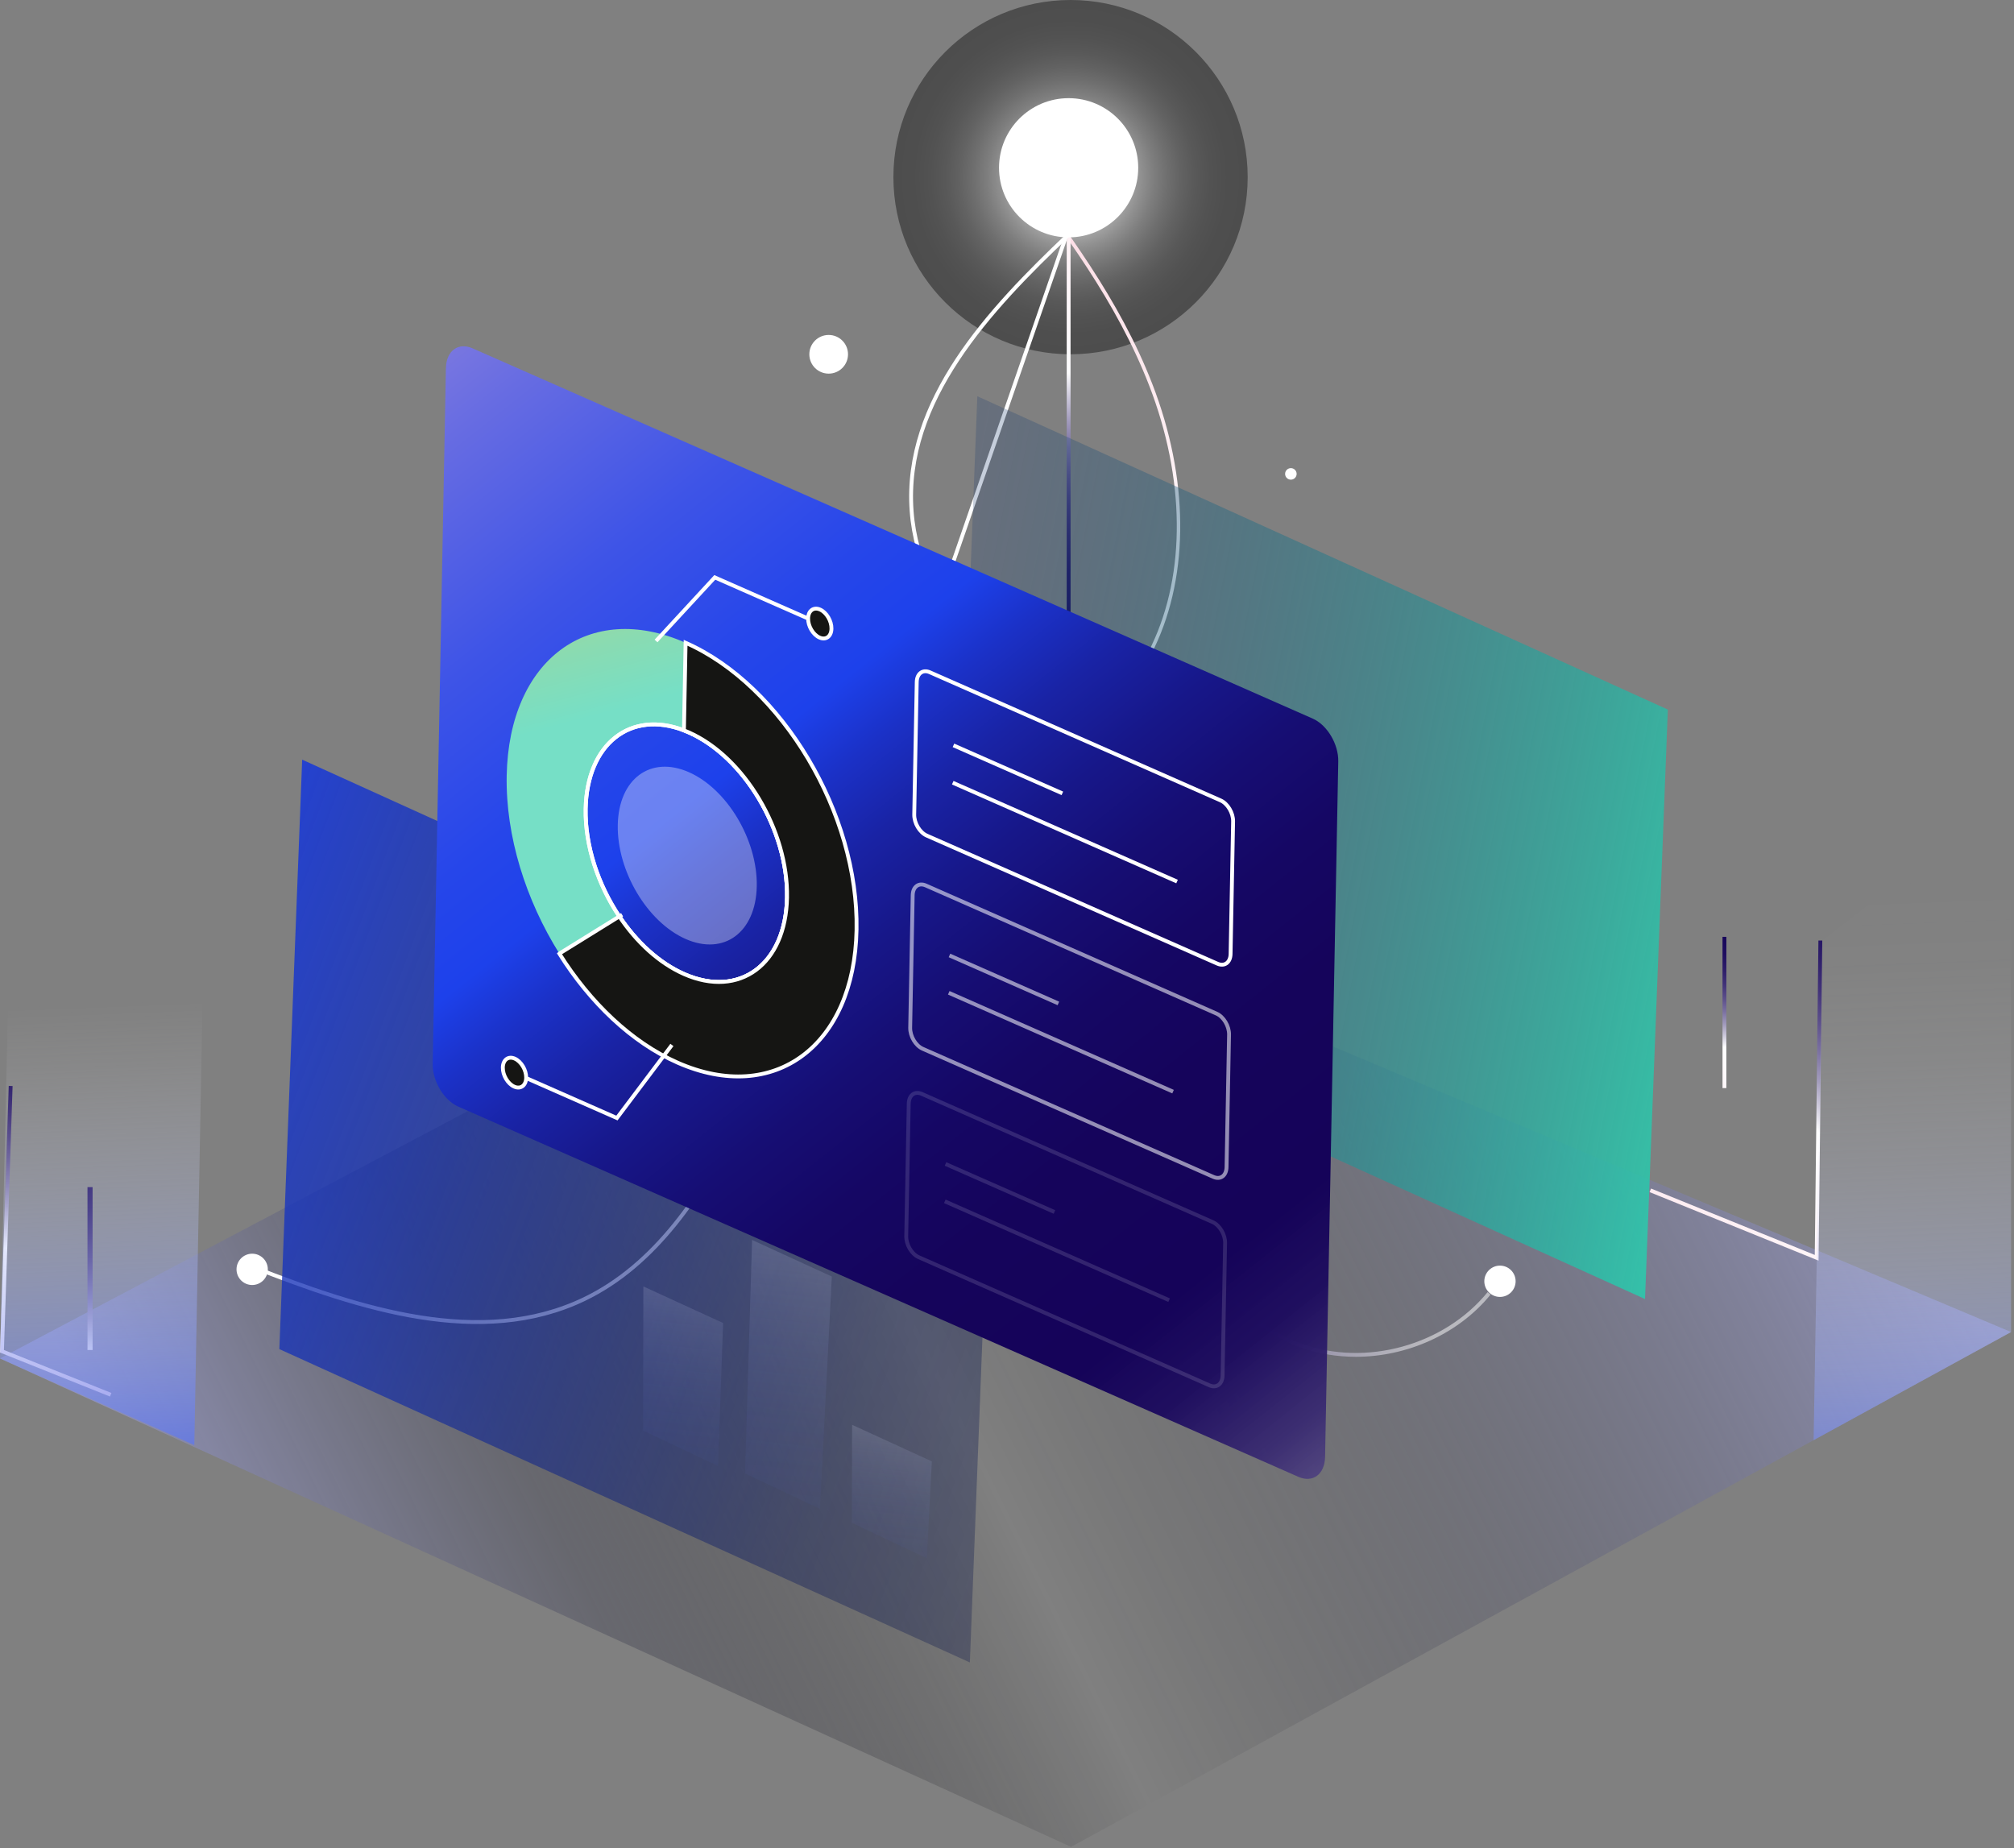 <svg width="523" height="480" viewBox="0 0 523 480" fill="none" xmlns="http://www.w3.org/2000/svg">
<rect x="0" y="0" width="523" height="480" fill="#808080" stroke="none"/>
<path opacity="0.57" d="M522.242 345.913L278.137 479.611L0 352.778L238.76 226.541L522.242 345.913Z" fill="url(#paint0_linear_6647_415)"/>
<path d="M472.246 327.372L471.568 327.096L428.371 309.577L428.746 308.651L471.264 325.893L472.213 244.241L473.213 244.253L472.246 327.372Z" fill="url(#paint1_linear_6647_415)"/>
<path d="M352.066 352.345C347.119 352.345 342.185 351.533 337.52 349.833C320.352 343.581 308.081 325.785 308.34 307.518L309.34 307.532C309.086 325.388 321.081 342.783 337.861 348.894C354.64 355.004 375.012 349.395 386.301 335.557L387.076 336.19C378.665 346.501 365.324 352.345 352.064 352.345H352.066Z" fill="url(#paint2_linear_6647_415)"/>
<path d="M448.306 243.291H447.306V282.567H448.306V243.291Z" fill="url(#paint3_linear_6647_415)"/>
<path opacity="0.4" d="M278 92C303.405 92 324 71.405 324 46C324 20.595 303.405 0 278 0C252.595 0 232 20.595 232 46C232 71.405 252.595 92 278 92Z" fill="url(#paint4_radial_6647_415)"/>
<path d="M277.087 60.651C261.555 105.472 246.023 150.293 230.491 195.114C219.12 227.926 207.694 260.87 191.753 291.721C182.291 310.033 170.285 328.449 151.706 337.373C124.984 350.208 93.401 339.876 65.8 329.061" stroke="white" stroke-miterlimit="10"/>
<path d="M123.075 255.363L122.432 254.67C143.81 229.858 176.908 223.793 208.918 217.926C210.838 217.574 212.75 217.224 214.65 216.871C274.631 205.726 291.554 183.41 299.065 167.593C307.993 148.796 307.755 124.197 298.413 100.103C289.997 78.396 275.943 59.784 262.352 41.784L263.034 41.138C276.667 59.193 290.764 77.862 299.233 99.704C308.683 124.079 308.909 148.995 299.853 168.062C283.984 201.479 243.709 212.485 214.796 217.857C212.894 218.211 210.982 218.561 209.061 218.913C177.196 224.753 144.246 230.792 123.074 255.364L123.075 255.363Z" fill="url(#paint5_linear_6647_415)"/>
<path d="M278.008 46.361H277.008V166.5H278.008V46.361Z" fill="url(#paint6_linear_6647_415)"/>
<path d="M277.502 61.641C287.483 61.641 295.575 53.549 295.575 43.568C295.575 33.587 287.483 25.495 277.502 25.495C267.521 25.495 259.429 33.587 259.429 43.568C259.429 53.549 267.521 61.641 277.502 61.641Z" fill="white"/>
<path d="M277.474 60.921C256.904 80.429 234.626 104.122 236.733 132.728C237.228 139.448 239.062 145.745 241.91 151.584" stroke="white" stroke-miterlimit="10"/>
<path d="M251.857 431.72L72.544 350.351L78.469 197.275L257.783 278.644L251.857 431.72Z" fill="url(#paint7_linear_6647_415)"/>
<path d="M427.184 337.347L247.87 255.977L253.795 102.901L433.109 184.27L427.184 337.347Z" fill="url(#paint8_linear_6647_415)"/>
<path d="M347.524 197.732L344.098 378.371C344.013 382.86 340.91 385.165 337.17 383.517L118.986 287.362C115.246 285.714 112.281 280.735 112.366 276.246L115.792 95.607C115.877 91.118 118.98 88.813 122.72 90.461L340.904 186.616C344.644 188.264 347.609 193.243 347.524 197.732Z" fill="url(#paint9_linear_6647_415)"/>
<path d="M152.087 210.044C151.906 219.614 155.309 229.755 160.828 237.989L145.402 247.55L145.27 247.664C136.568 233.796 131.281 217.171 131.579 201.428C132.15 171.315 152.952 155.865 178.04 166.921L177.609 189.667C163.723 184.321 152.406 193.2 152.087 210.044Z" fill="url(#paint10_linear_6647_415)"/>
<path d="M204.382 233.09C204.053 250.423 192.08 259.316 177.639 252.952C171.165 250.099 165.307 244.671 160.828 237.989C155.31 229.755 151.906 219.613 152.087 210.044C152.406 193.2 163.722 184.322 177.608 189.667C178.009 189.82 178.423 189.995 178.83 190.174C193.27 196.538 204.711 215.757 204.382 233.09Z" stroke="white" stroke-miterlimit="10"/>
<path d="M177.602 190.016L177.608 189.667" stroke="white" stroke-miterlimit="10"/>
<path d="M204.382 233.09C204.053 250.423 192.08 259.316 177.639 252.952C171.165 250.099 165.307 244.671 160.828 237.989C155.31 229.755 151.906 219.613 152.087 210.044C152.406 193.2 163.722 184.322 177.608 189.667C178.009 189.82 178.423 189.995 178.83 190.174C193.27 196.538 204.711 215.757 204.382 233.09Z" stroke="white" stroke-miterlimit="10"/>
<path d="M161.546 237.547L160.828 237.989" stroke="white" stroke-miterlimit="10"/>
<path opacity="0.34" d="M196.519 230.139C196.292 242.103 188.028 248.24 178.061 243.848C168.094 239.455 160.198 226.196 160.425 214.232C160.652 202.268 168.916 196.131 178.883 200.523C188.85 204.916 196.746 218.175 196.519 230.139Z" fill="white"/>
<path d="M170.362 166.451L185.614 149.944L212.212 161.666" stroke="white" stroke-miterlimit="10"/>
<path d="M316.156 250.263L240.662 216.992C238.823 216.182 237.367 213.736 237.409 211.529L238.062 177.113C238.104 174.906 239.628 173.774 241.467 174.584L316.961 207.855C318.8 208.665 320.256 211.111 320.214 213.318L319.561 247.734C319.519 249.941 317.995 251.073 316.156 250.263Z" stroke="white" stroke-miterlimit="10"/>
<path d="M247.595 193.559L275.876 206.023" stroke="white" stroke-miterlimit="10"/>
<path d="M247.411 203.259L305.658 228.928" stroke="white" stroke-miterlimit="10"/>
<g opacity="0.55">
<path d="M315.106 305.629L239.612 272.358C237.773 271.548 236.317 269.102 236.359 266.895L237.012 232.479C237.054 230.272 238.578 229.14 240.417 229.95L315.911 263.221C317.75 264.031 319.206 266.477 319.164 268.684L318.511 303.1C318.469 305.307 316.945 306.439 315.106 305.629Z" stroke="white" stroke-miterlimit="10"/>
<path d="M246.56 248.118L274.842 260.581" stroke="white" stroke-miterlimit="10"/>
<path d="M246.376 257.817L304.623 283.487" stroke="white" stroke-miterlimit="10"/>
</g>
<g opacity="0.26">
<path opacity="0.5" d="M314.079 359.756L238.585 326.485C236.746 325.675 235.29 323.229 235.332 321.022L235.985 286.606C236.027 284.399 237.551 283.267 239.39 284.077L314.884 317.348C316.723 318.158 318.179 320.604 318.137 322.811L317.484 357.227C317.442 359.434 315.918 360.566 314.079 359.756Z" stroke="white" stroke-miterlimit="10"/>
<path opacity="0.5" d="M245.533 302.272L273.815 314.736" stroke="white" stroke-miterlimit="10"/>
<path opacity="0.5" d="M245.349 311.971L303.596 337.641" stroke="white" stroke-miterlimit="10"/>
</g>
<path d="M215.916 163.265C215.878 165.274 214.49 166.304 212.817 165.567C211.144 164.83 209.818 162.603 209.856 160.594C209.894 158.585 211.282 157.555 212.955 158.292C214.628 159.029 215.954 161.256 215.916 163.265Z" fill="#151513" stroke="white" stroke-miterlimit="10"/>
<path d="M222.432 241.467C221.861 271.58 201.059 287.022 175.971 275.966C163.999 270.69 153.211 260.329 145.269 247.663L145.401 247.549L160.827 237.988C165.306 244.67 171.165 250.098 177.638 252.951C192.078 259.315 204.052 250.422 204.381 233.089C204.71 215.756 193.269 196.537 178.829 190.173C178.422 189.994 178.008 189.819 177.607 189.666L178.038 166.92C203.126 177.976 223.002 211.353 222.431 241.466L222.432 241.467Z" fill="#151513" stroke="white" stroke-miterlimit="10"/>
<path d="M174.484 271.367L160.204 290.34L134.616 279.063" stroke="white" stroke-miterlimit="10"/>
<path d="M136.637 279.888C136.599 281.897 135.211 282.927 133.538 282.19C131.865 281.453 130.539 279.226 130.577 277.217C130.615 275.208 132.003 274.178 133.676 274.915C135.349 275.652 136.675 277.879 136.637 279.888Z" fill="#151513" stroke="white" stroke-miterlimit="10"/>
<path d="M65.485 333.701C67.73 333.701 69.55 331.881 69.55 329.636C69.55 327.391 67.73 325.571 65.485 325.571C63.24 325.571 61.42 327.391 61.42 329.636C61.42 331.881 63.24 333.701 65.485 333.701Z" fill="white"/>
<path d="M389.515 336.796C391.76 336.796 393.58 334.976 393.58 332.731C393.58 330.486 391.76 328.666 389.515 328.666C387.27 328.666 385.45 330.486 385.45 332.731C385.45 334.976 387.27 336.796 389.515 336.796Z" fill="white"/>
<path d="M335.217 124.563C336.044 124.563 336.714 123.893 336.714 123.066C336.714 122.239 336.044 121.569 335.217 121.569C334.39 121.569 333.72 122.239 333.72 123.066C333.72 123.893 334.39 124.563 335.217 124.563Z" fill="white"/>
<path d="M215.192 97.029C217.965 97.029 220.214 94.781 220.214 92.007C220.214 89.233 217.965 86.985 215.192 86.985C212.418 86.985 210.17 89.233 210.17 92.007C210.17 94.781 212.418 97.029 215.192 97.029Z" fill="white"/>
<path d="M2.27 282L3.269 282.034L1.022 350.578L28.932 361.742L28.561 362.669L1.42602e-05 351.246L2.27 282Z" fill="url(#paint11_linear_6647_415)"/>
<path d="M22.72 350.578L24.044 350.578L24.044 308.278L22.72 308.278L22.72 350.578Z" fill="url(#paint12_linear_6647_415)"/>
<path opacity="0.48" d="M212.932 391.852L193.474 382.641L195.304 322L216.011 331.502L212.932 391.852Z" fill="url(#paint13_linear_6647_415)"/>
<path opacity="0.48" d="M186.459 380.708L167 371.497L167.069 334.07L187.776 343.572L186.459 380.708Z" fill="url(#paint14_linear_6647_415)"/>
<path opacity="0.48" d="M240.666 404.667L221.208 395.456L221.276 370.008L241.984 379.51L240.666 404.667Z" fill="url(#paint15_linear_6647_415)"/>
<path d="M50.46 375.289L0 352.778L2.419 245.824L52.771 250.411L50.46 375.289Z" fill="url(#paint16_linear_6647_415)"/>
<path d="M473.213 244.253L470.961 374L522.242 345.913V206.023L473.213 244.253Z" fill="url(#paint17_linear_6647_415)"/>
<defs>
<linearGradient id="paint0_linear_6647_415" x1="-41.178" y1="501.051" x2="720.857" y2="124.709" gradientUnits="userSpaceOnUse">
<stop offset="0.138" stop-color="#9EA1E1"/>
<stop offset="0.25" stop-color="#464757" stop-opacity="0.75"/>
<stop offset="0.301" stop-color="#2A2A34" stop-opacity="0.45"/>
<stop offset="0.369" stop-color="#030304" stop-opacity="0.038"/>
<stop offset="0.375" stop-opacity="0"/>
<stop offset="0.399" stop-color="#0E0E14" stop-opacity="0.092"/>
<stop offset="0.534" stop-color="#5A5C81" stop-opacity="0.576"/>
<stop offset="0.627" stop-color="#8B8DC6" stop-opacity="0.881"/>
<stop offset="0.67" stop-color="#9EA1E1"/>
</linearGradient>
<linearGradient id="paint1_linear_6647_415" x1="398.199" y1="376.662" x2="570.577" y2="165.108" gradientUnits="userSpaceOnUse">
<stop offset="0.042" stop-color="#FCC4D3"/>
<stop offset="0.166" stop-color="#FDDDE5"/>
<stop offset="0.315" stop-color="#FEF5F8"/>
<stop offset="0.406" stop-color="white"/>
<stop offset="0.407" stop-color="#FCFCFD"/>
<stop offset="0.426" stop-color="#CCC8DB"/>
<stop offset="0.445" stop-color="#A19ABC"/>
<stop offset="0.466" stop-color="#7B71A2"/>
<stop offset="0.488" stop-color="#5C4F8B"/>
<stop offset="0.511" stop-color="#423379"/>
<stop offset="0.536" stop-color="#2E1E6A"/>
<stop offset="0.563" stop-color="#1F0E60"/>
<stop offset="0.594" stop-color="#17055A"/>
<stop offset="0.641" stop-color="#150359"/>
<stop offset="0.667" stop-color="white" stop-opacity="0.5"/>
</linearGradient>
<linearGradient id="paint2_linear_6647_415" x1="273.732" y1="302.58" x2="427.998" y2="372.878" gradientUnits="userSpaceOnUse">
<stop offset="0.202" stop-color="#150359"/>
<stop offset="0.64" stop-color="white" stop-opacity="0.5"/>
</linearGradient>
<linearGradient id="paint3_linear_6647_415" x1="434.557" y1="331.492" x2="463.049" y2="184.045" gradientUnits="userSpaceOnUse">
<stop offset="0.042" stop-color="#FCC4D3"/>
<stop offset="0.166" stop-color="#FDDDE5"/>
<stop offset="0.315" stop-color="#FEF5F8"/>
<stop offset="0.406" stop-color="white"/>
<stop offset="0.407" stop-color="#FCFCFD"/>
<stop offset="0.426" stop-color="#CCC8DB"/>
<stop offset="0.445" stop-color="#A19ABC"/>
<stop offset="0.466" stop-color="#7B71A2"/>
<stop offset="0.488" stop-color="#5C4F8B"/>
<stop offset="0.511" stop-color="#423379"/>
<stop offset="0.536" stop-color="#2E1E6A"/>
<stop offset="0.563" stop-color="#1F0E60"/>
<stop offset="0.594" stop-color="#17055A"/>
<stop offset="0.641" stop-color="#150359"/>
<stop offset="0.667" stop-color="white" stop-opacity="0.5"/>
</linearGradient>
<radialGradient id="paint4_radial_6647_415" cx="0" cy="0" r="1" gradientUnits="userSpaceOnUse" gradientTransform="translate(278 46) scale(46)">
<stop offset="0.286" stop-color="white"/>
<stop offset="0.333" stop-color="#D8D8D8"/>
<stop offset="0.401" stop-color="#A6A6A6"/>
<stop offset="0.473" stop-color="#797979"/>
<stop offset="0.548" stop-color="#545454"/>
<stop offset="0.624" stop-color="#353535"/>
<stop offset="0.704" stop-color="#1D1D1D"/>
<stop offset="0.789" stop-color="#0D0D0D"/>
<stop offset="0.883" stop-color="#030303"/>
<stop offset="1"/>
</radialGradient>
<linearGradient id="paint5_linear_6647_415" x1="214.46" y1="-32.826" x2="214.46" y2="499.126" gradientUnits="userSpaceOnUse">
<stop offset="0.042" stop-color="#FCC4D3"/>
<stop offset="0.166" stop-color="#FDDDE5"/>
<stop offset="0.315" stop-color="#FEF5F8"/>
<stop offset="0.406" stop-color="white"/>
<stop offset="0.407" stop-color="#FCFCFD"/>
<stop offset="0.426" stop-color="#CCC8DB"/>
<stop offset="0.445" stop-color="#A19ABC"/>
<stop offset="0.466" stop-color="#7B71A2"/>
<stop offset="0.488" stop-color="#5C4F8B"/>
<stop offset="0.511" stop-color="#423379"/>
<stop offset="0.536" stop-color="#2E1E6A"/>
<stop offset="0.563" stop-color="#1F0E60"/>
<stop offset="0.594" stop-color="#17055A"/>
<stop offset="0.641" stop-color="#150359"/>
<stop offset="0.667" stop-color="white" stop-opacity="0.5"/>
</linearGradient>
<linearGradient id="paint6_linear_6647_415" x1="292.67" y1="-28.084" x2="248.623" y2="362.692" gradientUnits="userSpaceOnUse">
<stop offset="0.042" stop-color="#FCC4D3"/>
<stop offset="0.136" stop-color="#FDDDE5"/>
<stop offset="0.25" stop-color="#FEF5F8"/>
<stop offset="0.32" stop-color="#FCFCFD"/>
<stop offset="0.336" stop-color="#CCC8DB"/>
<stop offset="0.352" stop-color="#A19ABC"/>
<stop offset="0.369" stop-color="#7B71A2"/>
<stop offset="0.387" stop-color="#5C4F8B"/>
<stop offset="0.406" stop-color="#423379"/>
<stop offset="0.427" stop-color="#2E1E6A"/>
<stop offset="0.449" stop-color="#1F0E60"/>
<stop offset="0.475" stop-color="#17055A"/>
<stop offset="0.514" stop-color="#150359"/>
<stop offset="0.667" stop-color="white" stop-opacity="0.5"/>
</linearGradient>
<linearGradient id="paint7_linear_6647_415" x1="-13.599" y1="247.676" x2="488.946" y2="435.528" gradientUnits="userSpaceOnUse">
<stop offset="0.067" stop-color="#1E41EB"/>
<stop offset="0.487" stop-color="#0B195B" stop-opacity="0.391"/>
<stop offset="0.934" stop-opacity="0"/>
</linearGradient>
<linearGradient id="paint8_linear_6647_415" x1="613.382" y1="272.384" x2="-183.042" y2="119.866" gradientUnits="userSpaceOnUse">
<stop offset="0.156" stop-color="#2DEABA"/>
<stop offset="0.411" stop-color="#1E5B7E" stop-opacity="0.382"/>
<stop offset="0.576" stop-color="#150359" stop-opacity="0"/>
</linearGradient>
<linearGradient id="paint9_linear_6647_415" x1="-28.555" y1="-0.542" x2="543" y2="717" gradientUnits="userSpaceOnUse">
<stop offset="0.042" stop-color="#FCC4D3"/>
<stop offset="0.062" stop-color="#E6B7D5"/>
<stop offset="0.133" stop-color="#9F8DDC"/>
<stop offset="0.196" stop-color="#676CE2"/>
<stop offset="0.25" stop-color="#3E54E7"/>
<stop offset="0.293" stop-color="#2646EA"/>
<stop offset="0.319" stop-color="#1D41EB"/>
<stop offset="0.338" stop-color="#1B31C7"/>
<stop offset="0.359" stop-color="#1923A5"/>
<stop offset="0.383" stop-color="#171789"/>
<stop offset="0.407" stop-color="#160E74"/>
<stop offset="0.435" stop-color="#150764"/>
<stop offset="0.467" stop-color="#15045B"/>
<stop offset="0.514" stop-color="#150359"/>
<stop offset="0.538" stop-color="#1E0D5F" stop-opacity="0.98"/>
<stop offset="0.566" stop-color="#392A72" stop-opacity="0.922"/>
<stop offset="0.597" stop-color="#665A92" stop-opacity="0.826"/>
<stop offset="0.63" stop-color="#A59EBF" stop-opacity="0.692"/>
<stop offset="0.663" stop-color="#F4F4F7" stop-opacity="0.522"/>
<stop offset="0.667" stop-color="white" stop-opacity="0.5"/>
</linearGradient>
<linearGradient id="paint10_linear_6647_415" x1="-8.385" y1="28.984" x2="42.251" y2="216.282" gradientUnits="userSpaceOnUse">
<stop offset="0.281" stop-color="#FFF6DF"/>
<stop offset="0.531" stop-color="#FFCA42"/>
<stop offset="0.735" stop-color="#BDD481"/>
<stop offset="0.913" stop-color="#89DBB2"/>
<stop offset="1" stop-color="#76DFC6"/>
</linearGradient>
<linearGradient id="paint11_linear_6647_415" x1="29.874" y1="425.829" x2="-26.597" y2="171.712" gradientUnits="userSpaceOnUse">
<stop offset="0.042" stop-color="#FCC4D3"/>
<stop offset="0.166" stop-color="#FDDDE5"/>
<stop offset="0.315" stop-color="#FEF5F8"/>
<stop offset="0.406" stop-color="white"/>
<stop offset="0.407" stop-color="#FCFCFD"/>
<stop offset="0.426" stop-color="#CCC8DB"/>
<stop offset="0.445" stop-color="#A19ABC"/>
<stop offset="0.466" stop-color="#7B71A2"/>
<stop offset="0.488" stop-color="#5C4F8B"/>
<stop offset="0.511" stop-color="#423379"/>
<stop offset="0.536" stop-color="#2E1E6A"/>
<stop offset="0.563" stop-color="#1F0E60"/>
<stop offset="0.594" stop-color="#17055A"/>
<stop offset="0.641" stop-color="#150359"/>
<stop offset="0.667" stop-color="white" stop-opacity="0.5"/>
</linearGradient>
<linearGradient id="paint12_linear_6647_415" x1="42.053" y1="445.189" x2="4.676" y2="213.45" gradientUnits="userSpaceOnUse">
<stop offset="0.042" stop-color="#FCC4D3"/>
<stop offset="0.166" stop-color="#FDDDE5"/>
<stop offset="0.315" stop-color="#FEF5F8"/>
<stop offset="0.406" stop-color="white"/>
<stop offset="0.407" stop-color="#FCFCFD"/>
<stop offset="0.426" stop-color="#CCC8DB"/>
<stop offset="0.445" stop-color="#A19ABC"/>
<stop offset="0.466" stop-color="#7B71A2"/>
<stop offset="0.488" stop-color="#5C4F8B"/>
<stop offset="0.511" stop-color="#423379"/>
<stop offset="0.536" stop-color="#2E1E6A"/>
<stop offset="0.563" stop-color="#1F0E60"/>
<stop offset="0.594" stop-color="#17055A"/>
<stop offset="0.641" stop-color="#150359"/>
<stop offset="0.667" stop-color="white" stop-opacity="0.5"/>
</linearGradient>
<linearGradient id="paint13_linear_6647_415" x1="212.675" y1="281.012" x2="187.817" y2="501.55" gradientUnits="userSpaceOnUse">
<stop offset="0.137" stop-color="white" stop-opacity="0.37"/>
<stop offset="0.249" stop-color="#BAC4F2" stop-opacity="0.259"/>
<stop offset="0.391" stop-color="#7488E6" stop-opacity="0.146"/>
<stop offset="0.533" stop-color="#435DDE" stop-opacity="0.065"/>
<stop offset="0.672" stop-color="#2543D8" stop-opacity="0.016"/>
<stop offset="0.807" stop-color="#1B3BD7" stop-opacity="0"/>
</linearGradient>
<linearGradient id="paint14_linear_6647_415" x1="182.369" y1="307.663" x2="166.086" y2="452.12" gradientUnits="userSpaceOnUse">
<stop offset="0.137" stop-color="white" stop-opacity="0.37"/>
<stop offset="0.249" stop-color="#BAC4F2" stop-opacity="0.259"/>
<stop offset="0.391" stop-color="#7488E6" stop-opacity="0.146"/>
<stop offset="0.533" stop-color="#435DDE" stop-opacity="0.065"/>
<stop offset="0.672" stop-color="#2543D8" stop-opacity="0.016"/>
<stop offset="0.807" stop-color="#1B3BD7" stop-opacity="0"/>
</linearGradient>
<linearGradient id="paint15_linear_6647_415" x1="235.065" y1="351.013" x2="223.171" y2="456.54" gradientUnits="userSpaceOnUse">
<stop offset="0.137" stop-color="white" stop-opacity="0.37"/>
<stop offset="0.249" stop-color="#BAC4F2" stop-opacity="0.259"/>
<stop offset="0.391" stop-color="#7488E6" stop-opacity="0.146"/>
<stop offset="0.533" stop-color="#435DDE" stop-opacity="0.065"/>
<stop offset="0.672" stop-color="#2543D8" stop-opacity="0.016"/>
<stop offset="0.807" stop-color="#1B3BD7" stop-opacity="0"/>
</linearGradient>
<linearGradient id="paint16_linear_6647_415" x1="30.785" y1="414.522" x2="22.894" y2="211.964" gradientUnits="userSpaceOnUse">
<stop stop-color="#1E41EB"/>
<stop offset="0.026" stop-color="#2748EB" stop-opacity="0.96"/>
<stop offset="0.3" stop-color="#8295F3" stop-opacity="0.554"/>
<stop offset="0.522" stop-color="#C5CEF9" stop-opacity="0.255"/>
<stop offset="0.681" stop-color="#EFF1FD" stop-opacity="0.071"/>
<stop offset="0.761" stop-color="white" stop-opacity="0"/>
</linearGradient>
<linearGradient id="paint17_linear_6647_415" x1="501.721" y1="421.414" x2="491.748" y2="165.429" gradientUnits="userSpaceOnUse">
<stop stop-color="#1E41EB"/>
<stop offset="0.046" stop-color="#3756ED" stop-opacity="0.887"/>
<stop offset="0.152" stop-color="#6B82F1" stop-opacity="0.655"/>
<stop offset="0.258" stop-color="#98A8F5" stop-opacity="0.454"/>
<stop offset="0.363" stop-color="#BDC7F9" stop-opacity="0.291"/>
<stop offset="0.467" stop-color="#DADFFB" stop-opacity="0.164"/>
<stop offset="0.569" stop-color="#EEF1FD" stop-opacity="0.073"/>
<stop offset="0.667" stop-color="#FAFBFE" stop-opacity="0.018"/>
<stop offset="0.76" stop-color="white" stop-opacity="0"/>
</linearGradient>
</defs>
</svg>
